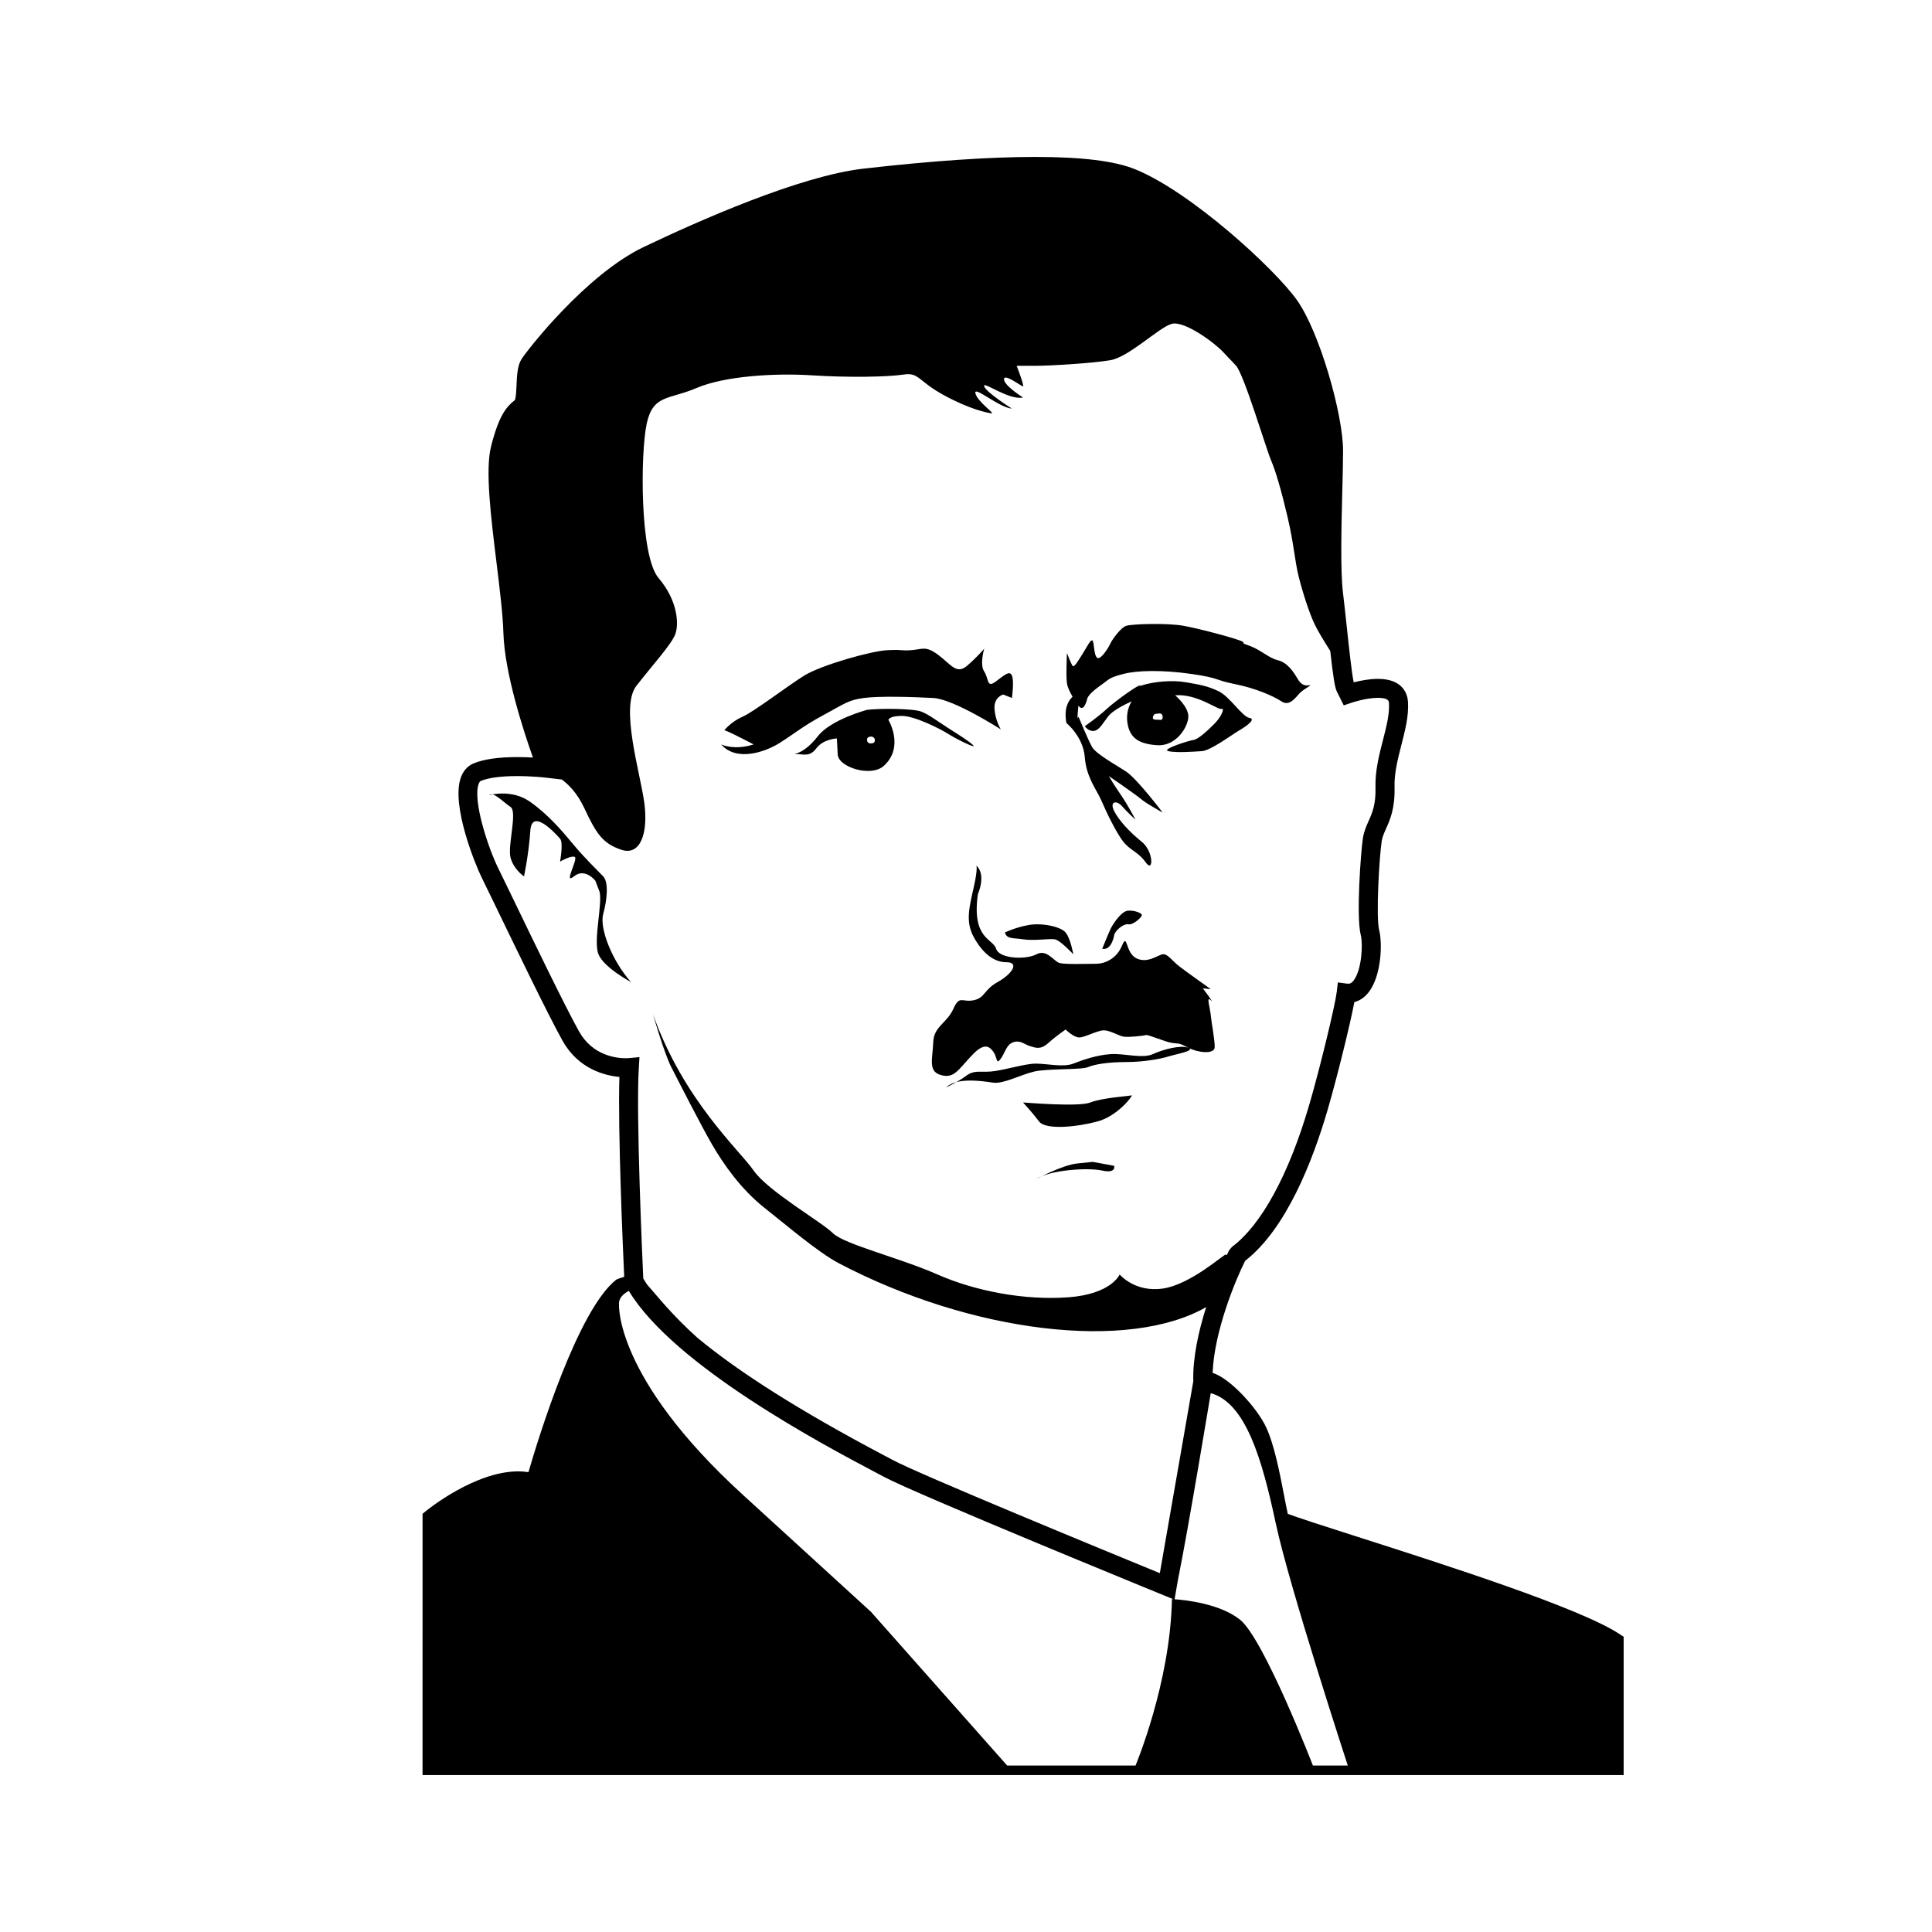 <?xml version="1.0" encoding="UTF-8"?>
<!-- Uploaded to: ICON Repo, www.svgrepo.com, Generator: ICON Repo Mixer Tools -->
<svg fill="#000000" width="800px" height="800px" version="1.1" viewBox="144 144 512 512" xmlns="http://www.w3.org/2000/svg">
 <path d="m273.63 354.71s5.879-1.676 10.707 1.676c4.828 3.356 8.605 7.769 11.547 11.336 2.941 3.566 6.508 6.988 7.977 8.531 1.465 1.543 1.047 6.16 0 9.941-1.047 3.777 2.309 12.383 7.344 18.051 0 0-7.133-3.777-8.605-7.344s1.258-14.062 0.211-16.793-1.055-2.727-1.055-2.727-2.731-3.508-5.668-1.125c-2.938 2.383 1.258-4.758 0.211-5.176-1.047-0.418-3.883 1.258-3.883 1.258s0.945-5.039 0-6.086c-0.945-1.047-7.453-8.398-7.875-2.102-0.422 6.297-1.676 12.102-1.676 12.102s-2.727-1.812-3.566-4.961 1.891-12.176 0-13.438c-1.891-1.254-4.621-4.191-5.668-3.144zm77.035-13.852c3.988-2.519 6.086-4.41 11.547-7.344 5.461-2.938 6.508-3.988 10.707-4.543 4.195-0.555 13.012-0.281 18.402 0 5.391 0.281 17.91 8.324 17.91 8.324s-1.473-2.309-1.676-5.457c-0.207-3.148 2.309-3.777 2.309-3.777l2.309 0.91s0.629-4.481 0-5.949c-0.629-1.473-2.102 0-4.41 1.676-2.309 1.676-1.676-0.84-2.938-2.731-1.258-1.891 0-6.066 0-6.066s-1.891 2.289-4.621 4.594c-2.731 2.309-4.195-0.418-7.559-2.938-3.359-2.519-4.195-1.473-7.141-1.258-2.941 0.211-1.891-0.211-6.297 0-4.41 0.211-17.633 3.988-22.043 6.715-4.41 2.727-13.438 9.656-16.375 10.918-2.938 1.258-4.828 3.566-4.828 3.566l1.047 0.418c1.047 0.418 6.715 3.359 6.715 3.359-5.25 1.676-8.605 0-8.605 0 4 4.625 11.562 2.098 15.547-0.418zm121.76-3.309c-1.891 1.102-7.559 5.356-9.922 5.512s-6.914 0.473-8.887 0c-1.977-0.473 5.426-2.801 6.688-2.973 1.258-0.172 3.621-2.379 5.512-4.266 1.891-1.891 2.836-4.293 1.891-3.953-0.949 0.336-6.461-4.082-12.285-3.609 0 0 3.543 2.953 3.5 5.648-0.039 2.695-3.188 7.891-8.227 7.578-5.039-0.312-7.246-2.047-7.875-5.668-0.629-3.621 1.102-5.945 1.102-5.945s-4.727 1.969-6.297 4.035c-1.57 2.066-2.363 3.641-3.777 3.797s-2.363-1.258-2.363-1.258 3.465-2.402 5.824-4.586c2.359-2.18 8.188-6.277 8.816-6.277s-2.363 0.945 0.629 0c2.992-0.945 7.875-1.414 11.492-0.785 3.617 0.629 5.668 0.945 8.66 2.363 2.992 1.414 6.297 6.769 8.188 7.082s-0.781 2.203-2.668 3.305zm-20.312-3.641c-0.082-1.199-1.258-0.766-1.258-0.766-1.008-0.121-1.34 0.551-1.34 1.102 0 0.555 0.867 0.473 1.34 0.473 0.469 0.004 1.336 0.395 1.258-0.809zm-56.73 4.641c-2.309-1.473-9.027-4.828-12.383-4.828-3.356 0-3.566 1.047-3.566 1.047s4.332 7.141-1.195 12.176c-3.426 3.148-12.242 0.316-12.242-3.094l-0.211-4.152s-3.566 0.105-5.457 2.625-3.566 1.371-5.879 1.527c0 0 2.856-0.316 6.273-4.727 3.461-4.469 13.078-7.008 13.078-7.008 3.359-0.418 12.258-0.367 14.359 0.473s4.027 2.363 6.969 4.254 5.719 3.594 6.769 4.644c1.051 1.059-4.203-1.473-6.516-2.938zm-19.547 1.535c0-0.488-0.465-0.883-1.02-0.883s-1.168 0.344-1.02 0.883c0 0-0.02 0.23 0.086 0.465 0.105 0.23 0.336 0.465 0.852 0.465 1.02-0.004 1.102-0.434 1.102-0.93zm115.16-14.5c-0.945 0.156-2.047 0.156-3.148-1.734-1.102-1.891-2.676-4.254-5.195-4.883-2.519-0.629-4.41-2.676-7.402-3.777-2.992-1.102-1.102-0.473-1.891-1.102-0.785-0.629-11.336-3.465-15.742-4.254-4.41-0.785-13.543-0.473-15.113 0-1.57 0.473-3.934 3.934-4.254 4.727-0.316 0.789-2.519 4.41-3.465 3.777-0.945-0.629-0.785-4.098-1.258-4.566s-1.414 1.578-2.519 3.305c-1.102 1.727-2.363 4.098-2.828 3.305-0.465-0.789-1.426-3.305-1.426-3.305s-0.316 5.824 0 8.031c0.145 1.039 0.82 2.383 1.484 3.523-1.184 1.117-2.336 3.176-1.629 6.977 0 0 4.445 3.578 4.863 9.027 0.418 5.453 3.148 8.602 4.41 11.543 1.258 2.941 3.777 8.188 5.668 10.707s3.988 2.731 6.086 5.668c2.098 2.938 2.102-2.938-1.047-5.457-3.148-2.519-6.086-5.668-7.344-8.188-1.258-2.519 0.629-2.938 2.102-1.258 1.473 1.676 3.566 3.566 3.566 3.566s-2.102-4.027-3.988-6.734c-1.891-2.711-3.062-4.812-3.062-4.812s7.055 4.828 8.523 6.086c1.473 1.258 5.723 3.566 5.723 3.566 0 0.004-6.769-8.945-9.707-10.871s-7.981-4.656-9.027-6.543c-1.047-1.891-3.566-7.984-3.566-7.984s-0.367 1.27-0.211-0.855c0.047-0.621 0.117-1.352 0.195-2.082 1.211 1.734 2.012-0.535 2.324-1.777 0.316-1.258 2.519-2.836 4.254-4.098 1.734-1.258 1.734-1.578 5.356-2.519 3.621-0.941 10.23-1.102 17.949 0 7.719 1.102 5.984 1.578 11.492 2.676 5.508 1.098 10.23 3.148 12.438 4.606 2.207 1.457 3.777-1.145 4.883-2.242 1.102-1.098 3.457-2.203 2.508-2.047zm-88.266 47.773s0.484 0.664-0.707 5.914c-1.188 5.25-2.172 9.027 0 13.012 2.172 3.984 5.109 6.715 8.68 6.715s1.473 3.148-2.309 5.25c-3.777 2.102-3.293 4.195-6.375 4.828-3.078 0.629-3.703-1.473-5.387 2.309-1.684 3.777-5.176 4.621-5.316 8.816-0.141 4.195-1.402 7.559 1.75 8.605 3.148 1.047 4.41-0.629 6.508-2.938 2.102-2.309 4.828-5.879 6.926-3.988 2.102 1.891 1.258 4.41 2.519 2.938 1.258-1.473 1.578-3.988 3.516-4.621 1.941-0.629 2.988 0.629 4.457 1.047 1.473 0.418 2.731 1.047 4.828-0.84 2.098-1.891 4.574-3.566 4.574-3.566s2.144 2.102 3.613 2.102c1.465 0 4.828-1.891 6.508-1.891 1.684 0 3.988 1.473 5.25 1.676 1.258 0.207 5.25-0.211 5.879-0.418 0.629-0.207 5.25 1.891 7.141 2.102 1.891 0.211 1.758 0 4.133 1.258 2.371 1.258 6.992 1.891 6.992-0.211 0-2.102-0.84-6.297-1.047-8.398s-1.258-5.25 0-3.988c1.258 1.258-2.102-3.148-2.102-3.148l2.102 0.211s-6.508-4.621-8.398-6.086c-1.891-1.465-3.039-3.359-4.352-3.148-1.316 0.211-4.047 2.519-6.984 1.047-2.938-1.473-2.309-6.926-3.777-3.359-1.473 3.566-4.621 4.828-6.926 4.828-2.309 0-8.188 0.211-9.656-0.211-1.473-0.422-3.359-3.777-6.086-2.309-2.727 1.473-9.863 1.258-10.707-1.473-0.84-2.731-6.508-2.519-4.828-14.484 0 0.02 2.305-5.094-0.418-7.578zm12.383 19.57c2.938 0.434 6.926-0.223 8.398 0 1.473 0.223 4.926 3.977 4.926 3.977s-0.73-4.195-2.031-5.773-6.254-2.621-9.82-1.988c-3.566 0.629-6.297 1.988-6.297 1.988 0.629 1.777 1.887 1.363 4.824 1.797zm24.141-1.062c0.215-1.258 2.516-3.148 3.773-2.918 1.258 0.23 3.359-1.703 3.566-2.332s-2.102-1.473-3.777-1.258c-1.676 0.211-3.777 3.359-4.41 4.621-0.629 1.258-2.309 5.457-2.309 5.457 2.106 0.422 2.945-2.309 3.156-3.57zm-32.117 39.047c2.731 0.418 7.344-2.102 10.918-2.938 3.57-0.836 12.594-0.418 14.273-1.176 1.676-0.754 5.457-1.344 10.078-1.344s9.234-0.84 11.211-1.473c1.977-0.629 7.359-1.527 5.305-2.309s-6.648 0.418-9.406 1.676c-2.754 1.258-7.531-0.211-11.098 0-3.566 0.211-7.344 1.473-9.977 2.519-2.629 1.047-7.027 0-9.965 0s-8.816 1.891-11.965 2.102c-3.148 0.211-4.41-0.418-6.508 1.16-2.102 1.578-5.25 3.039-5.25 3.039 2.727-2.723 9.652-1.676 12.383-1.258zm12.223 10.289c1.727 2.309 10.027 1.473 15.488 0 5.461-1.473 9.656-7.141 9.027-6.926-0.629 0.211-7.769 0.629-10.918 1.891-3.148 1.258-17.422 0-17.844 0 0-0.004 2.519 2.727 4.246 5.035zm16.746 13.012c3.777 0.84 3.152-1.258 3.152-1.258l-5.672-1.047-4.066 0.418c-4.066 0.418-11.047 4.195-11.047 4.195 3.777-2.516 13.855-3.144 17.633-2.309zm138.18 123.55v36.648h-318.31l0.004-69.242 0.926-0.754c0.523-0.43 13.004-10.488 24.406-10.488 0.938 0 1.848 0.07 2.731 0.207 2.684-9.238 13.07-43.035 23.301-51.039 0.754-0.316 1.445-0.543 2.074-0.73-0.309-6.695-1.723-38.891-1.27-52.965-3.742-0.348-10.879-2.047-15.098-9.648-3.879-6.977-11.98-23.758-17.348-34.863-1.895-3.926-3.391-7.019-4.117-8.473-1.441-2.887-8.184-19.086-5.426-26.461 0.828-2.211 2.281-3.211 3.359-3.652 2.672-1.109 6.566-1.668 11.574-1.668 1.5 0 2.922 0.051 4.137 0.117-2.488-7.019-7.496-22.34-7.824-32.988-0.152-5.023-0.977-11.73-1.848-18.832-1.473-11.969-2.988-24.348-1.438-30.555 2.109-8.445 4.18-10.645 6.293-12.324 0.312-0.469 0.398-2.438 0.457-3.742 0.125-2.793 0.242-5.426 1.336-7.141 1.547-2.43 17.098-22.398 32.32-29.68 14.516-6.938 41.395-18.871 58.32-20.801 18.066-2.062 33.352-3.102 45.438-3.102 12.434 0 21.113 1.066 26.539 3.269 14.812 6.012 36.98 26.363 42.879 34.672 6.062 8.535 12.223 30.395 12.223 39.875 0 2.785-0.098 6.566-0.203 10.715-0.238 9.418-0.527 21.129 0.18 26.973 0.324 2.648 0.664 5.856 1.012 9.074 0.578 5.414 1.359 12.711 1.844 14.66 1.684-0.43 4.102-0.918 6.402-0.918 6.848 0 7.856 4.258 7.969 6.09 0.23 3.715-0.727 7.445-1.742 11.402-0.941 3.672-1.918 7.465-1.82 11.156 0.145 5.707-1.195 8.711-2.277 11.117-0.523 1.176-0.945 2.106-1.117 3.195-0.641 4.07-1.582 20.102-0.676 23.645 0.863 3.371 0.664 11.992-2.793 16.445-1.219 1.57-2.578 2.297-3.785 2.606-1.137 5.992-4.578 19.961-7.09 28.57-3.981 13.633-10.977 31.539-21.852 39.996-2.473 4.891-8.203 18.605-8.621 29.699 4.656 1.426 11.828 9.371 14.172 14.391 2.176 4.66 3.617 12.141 4.777 18.148 0.352 1.84 0.676 3.5 0.969 4.82 2.816 1.066 9.961 3.356 18.047 5.945 23.648 7.562 59.391 19 69.828 25.887zm-264.44-153.32c0.395 0 0.637-0.016 0.684-0.02l2.934-0.273-0.176 2.938c-0.77 12.113 0.945 50.516 1.184 55.715 0.297 0.523 0.656 1.066 1.004 1.605 2.727 3.066 6.394 7.848 13.301 14.078 11.098 9.234 27.629 19.664 49.488 31.195l2.348 1.246c7.004 3.773 57.973 24.73 70.754 29.977l8.863-50.82c-0.176-6.277 1.422-13.402 3.422-19.688-20.574 11.789-62.113 6.867-97.355-11.621-5.391-2.832-13.75-9.969-19.84-14.801-6.09-4.832-10.707-11.441-13.645-16.48s-9.027-17.004-10.918-20.695c-1.891-3.691-4.828-13.941-4.828-13.941 8.188 22.883 22.883 35.895 26.66 41.352 3.777 5.457 18.051 13.645 20.992 16.586 2.941 2.941 17.633 6.508 27.711 10.949 10.078 4.438 23.09 6.891 34.625 6.055 11.539-0.836 13.66-6.055 13.66-6.055s3.988 4.797 11.391 3.742c7.402-1.055 16.105-9.027 16.738-9.027 0.07 0 0.176 0.105 0.266 0.16 0.215-0.449 0.469-0.973 0.648-1.328l0.727-0.852c7.82-5.828 15.105-19.227 20.5-37.73 2.977-10.211 6.871-26.492 7.262-29.816l0.297-2.543 2.539 0.336c0.457 0.031 0.973 0.02 1.633-0.836 2.168-2.797 2.523-9.617 1.891-12.105-1.234-4.82 0.012-22.062 0.586-25.68 0.277-1.754 0.898-3.133 1.492-4.469 0.961-2.144 1.953-4.363 1.832-8.926-0.109-4.394 0.945-8.535 1.98-12.539 0.918-3.559 1.777-6.914 1.594-9.828-0.031-0.48-0.086-1.367-2.941-1.367-3.164 0-6.914 1.27-6.953 1.285l-2.086 0.711-1.824-3.648c-0.543-1.09-0.973-3.824-1.758-10.793-1.457-2.277-3.332-5.32-4.176-7.133-1.473-3.148-3.148-8.398-4.195-12.594-1.047-4.195-1.258-8.605-2.938-15.742-1.676-7.141-3.148-12.176-4.41-15.113-1.258-2.938-7.141-22.672-9.234-24.98-2.102-2.316-1.043-1.039-3.352-3.559s-10.289-8.398-13.645-7.559-11.336 8.816-16.375 9.656-16.164 1.473-19.734 1.473h-5.039s2.102 5.457 1.676 5.457c-0.422 0-5.039-3.566-5.039-1.891s5.039 4.828 5.039 4.828c-3.777 0.84-10.918-4.621-10.289-2.938s7.344 5.879 7.344 5.879c-3.359-0.211-10.289-6.297-9.656-3.988 0.629 2.309 5.457 5.457 4.195 5.25-1.258-0.207-5.668-1.047-12.594-4.828-6.926-3.777-6.508-6.086-10.707-5.445-4.195 0.641-14.484 0.828-24.348 0.195-9.863-0.629-23.09 0.211-30.441 3.359-7.352 3.148-11.547 1.676-13.227 9.445-1.676 7.769-1.891 35.055 3.148 40.934s5.457 12.176 4.41 14.902c-1.047 2.727-5.879 7.977-10.289 13.645s1.047 23.09 2.102 31.07c1.055 7.981-1.047 14.066-6.086 12.383-5.039-1.684-6.715-4.41-9.863-11.125-1.93-4.109-4.398-6.402-6.031-7.57l0.023 0.07-4.156-0.492c-0.035-0.004-3.512-0.414-7.566-0.414-4.281 0-7.617 0.441-9.648 1.285-0.09 0.035-0.332 0.137-0.57 0.762-1.664 4.449 2.574 17.16 5.215 22.445 0.734 1.473 2.238 4.578 4.144 8.535 5.012 10.383 13.406 27.762 17.215 34.613 3.594 6.441 9.883 7.137 12.418 7.137zm144.73 143.34s0.191 0.012 0.344 0.016l-2.559-1.047c-1.055-0.434-11.465-4.691-24.203-9.965-3.043-1.246-6.246-2.574-9.594-3.984-17.527-7.301-36.133-15.176-40.336-17.438l-2.312-1.23c-13.359-7.047-53.316-28.168-65.273-48.039-1.379 0.734-2.75 1.898-2.594 3.594 0 0-1.258 19.312 32.746 50.383l34.012 31.07 36.109 40.75h34.008c-0.008-0.004 9.23-21.863 9.652-44.109zm46.602 44.105s-15.512-47.41-19.105-64.262c-3.594-16.852-7.926-31.855-17.215-34.426 0 0-5.914 35.801-8.672 49.387l-0.91 5.234c2.559 0.176 11.941 1.09 17.348 5.414 6.297 5.039 19.312 38.648 19.312 38.648z"/>
</svg>